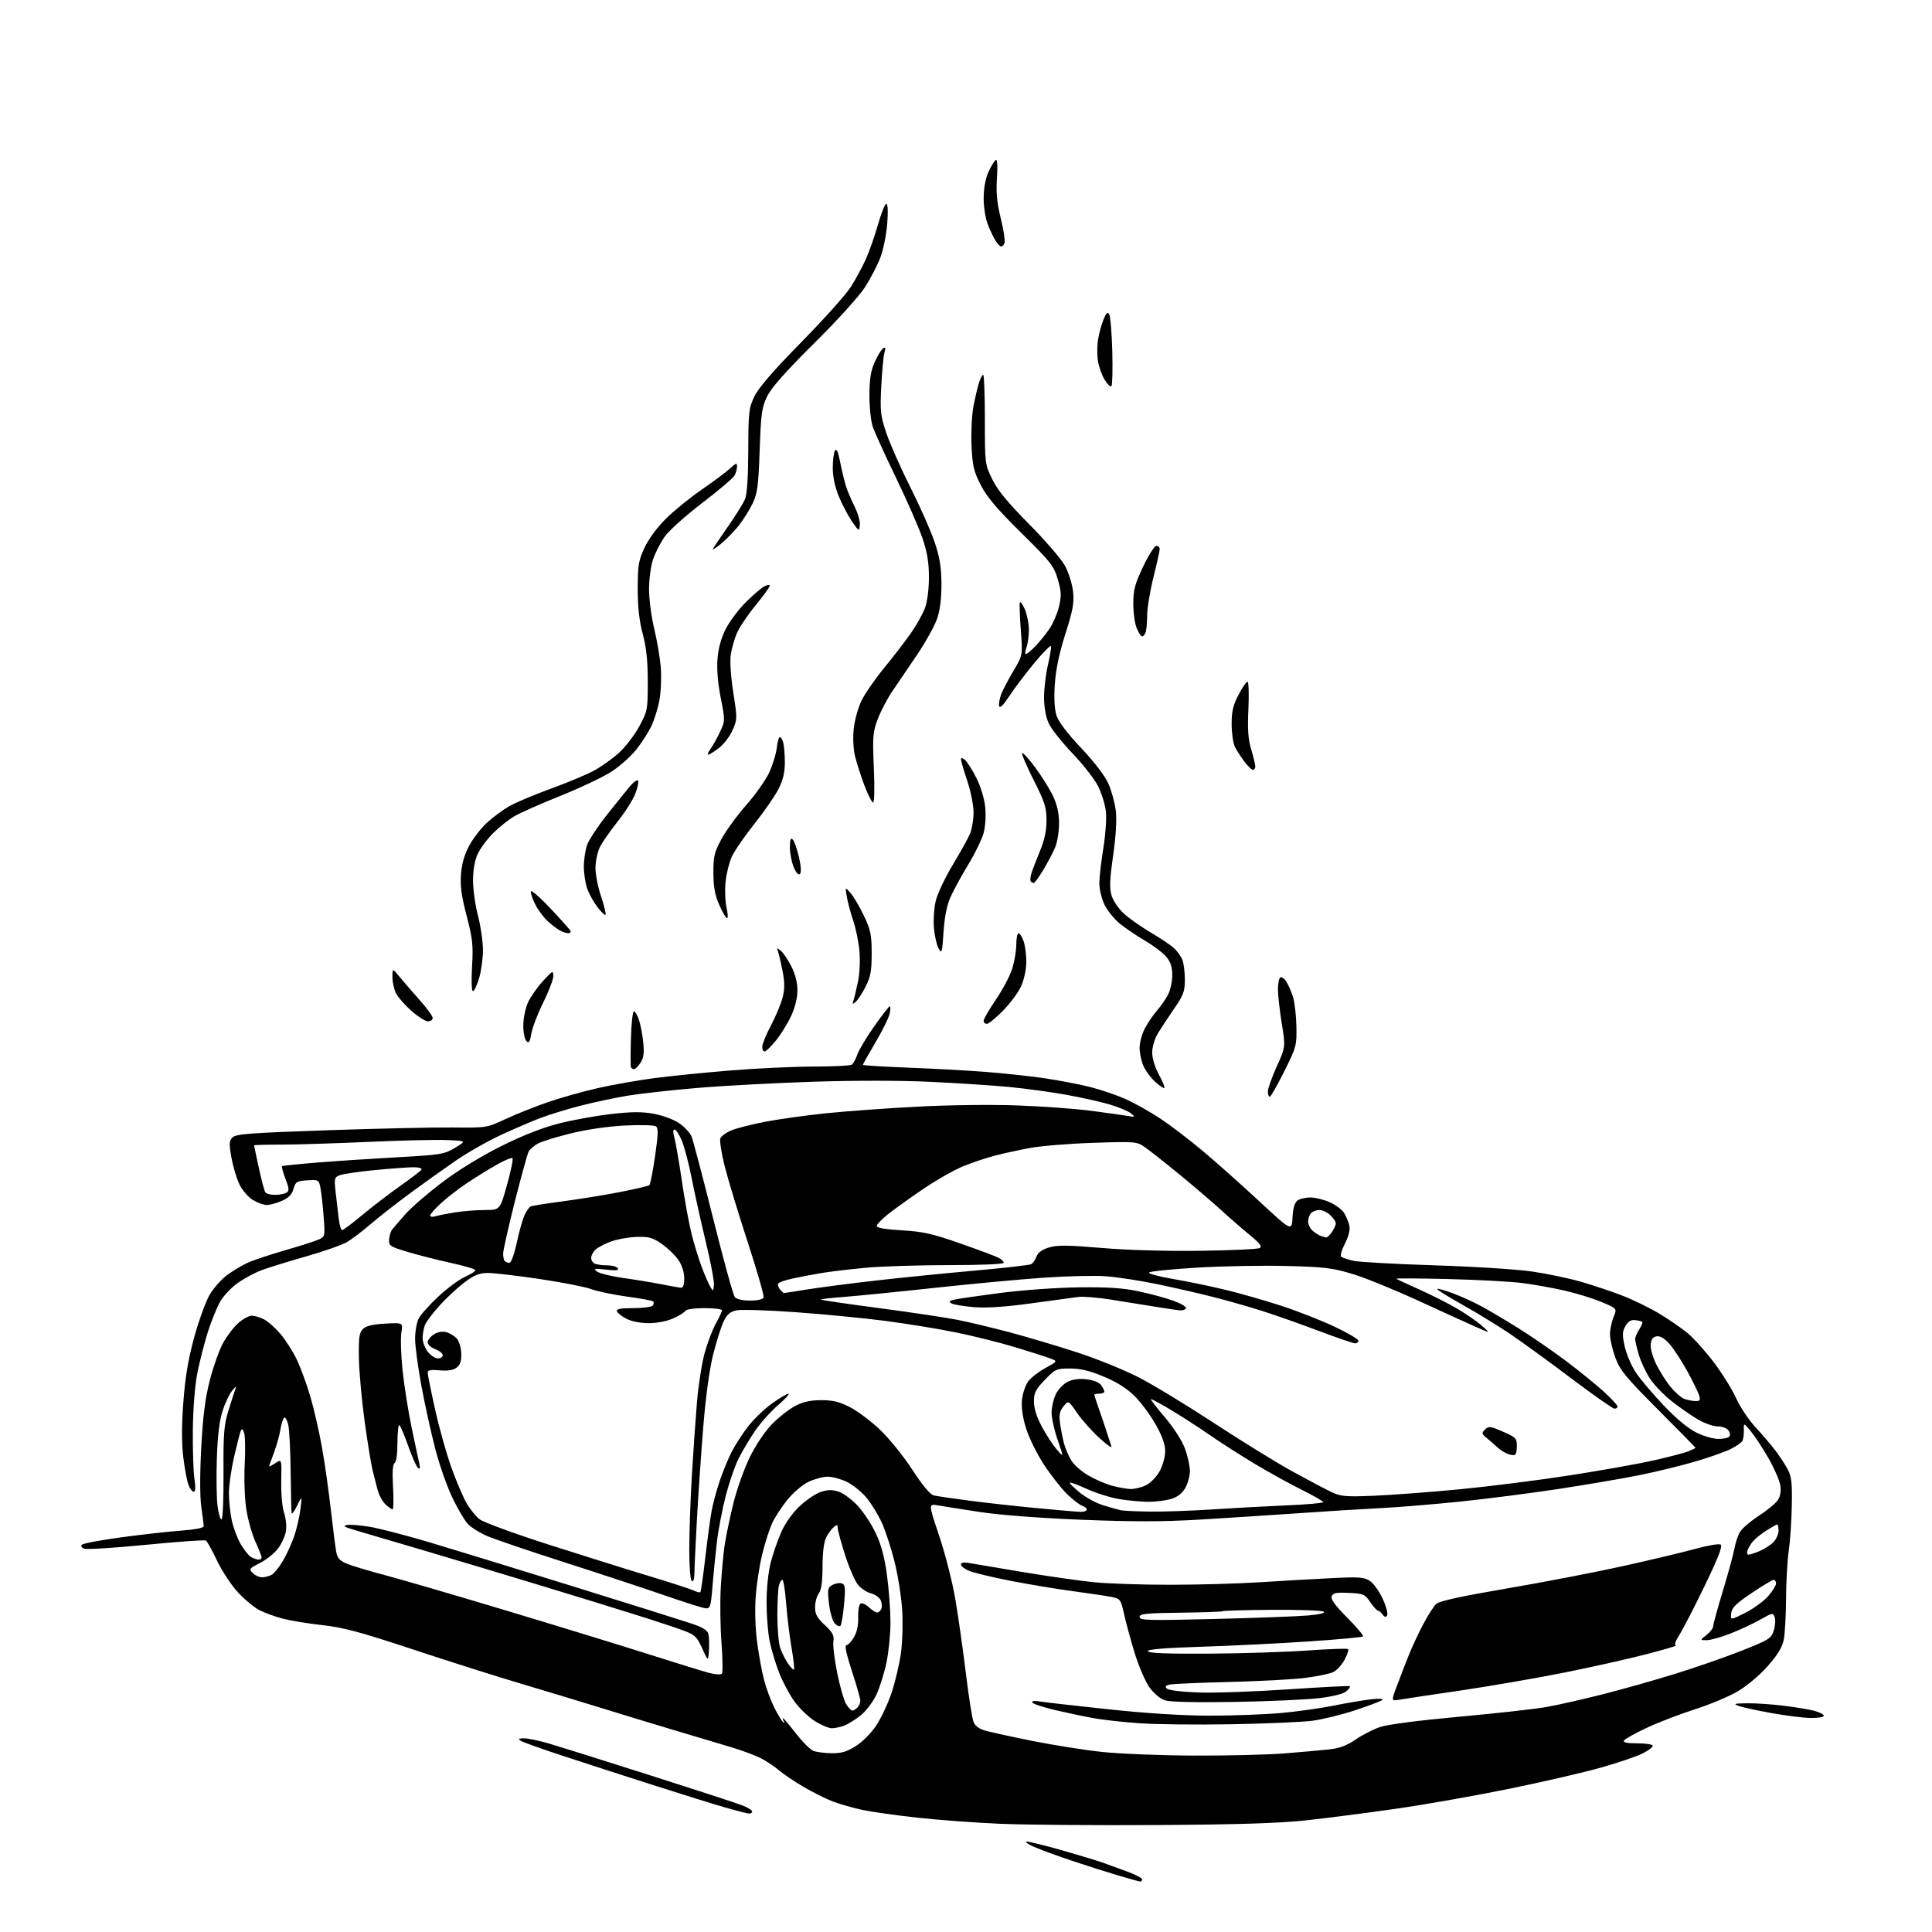 <?xml version="1.0" encoding="UTF-8" standalone="no"?>
<svg 
  version="1.1" 
  xmlns="http://www.w3.org/2000/svg" 
  xmlns:xlink="http://www.w3.org/1999/xlink" 
  xmlns:svg="http://www.w3.org/2000/svg"
  xmlns:rdf="http://www.w3.org/1999/02/22-rdf-syntax-ns#"
  xmlns:cc="http://creativecommons.org/ns#"
  xmlns:dc="http://purl.org/dc/elements/1.1/"
  viewBox="0 0 768 768"
  width="768"
  height="768"
>
<style>svg {background-color: white; }</style>"
<path stroke="none" fill="black" fill-rule="evenodd" d="M453.25,747.95C452.84,747.92 448.90,746.83 444.50,745.53C440.10,744.22 431.77,741.58 426.00,739.64C420.23,737.71 413.48,735.23 411.00,734.14C408.52,733.04 407.25,732.11 408.16,732.07C409.07,732.03 415.37,733.59 422.16,735.52C428.95,737.46 436.30,739.69 438.50,740.48C440.70,741.26 445.09,742.86 448.25,744.03C451.41,745.19 454.00,746.56 454.00,747.07C454.00,747.58 453.66,747.98 453.25,747.95zM460.00,725.48C435.52,725.63 407.40,725.41 397.50,724.98C387.60,724.55 372.76,723.45 364.53,722.54C356.29,721.63 346.55,720.25 342.88,719.48C339.21,718.70 333.88,717.18 331.02,716.10C328.17,715.02 322.83,712.34 319.17,710.16C315.50,707.98 311.38,705.20 310.00,704.00C308.62,702.79 305.70,700.76 303.50,699.49C301.30,698.21 295.68,696.03 291.00,694.64C286.32,693.24 275.52,690.02 267.00,687.47C258.48,684.92 245.20,680.88 237.50,678.49C229.80,676.10 215.85,671.87 206.50,669.11C197.15,666.34 178.01,660.26 163.96,655.61C143.31,648.77 136.48,646.93 128.24,646.03C122.64,645.41 115.56,644.25 112.50,643.46C109.44,642.66 105.25,641.15 103.19,640.10C101.14,639.05 97.30,635.89 94.67,633.07C92.04,630.26 88.28,624.59 86.32,620.47C84.37,616.34 82.35,612.71 81.84,612.40C81.33,612.08 70.65,612.84 58.10,614.08C45.56,615.31 34.48,616.01 33.48,615.63C32.39,615.21 32.03,614.58 32.58,614.03C33.09,613.53 40.02,612.23 48.00,611.14C55.98,610.05 66.66,608.85 71.75,608.47C77.65,608.04 80.99,607.37 80.98,606.64C80.97,606.01 80.54,602.59 80.02,599.03C79.45,595.06 79.44,585.96 79.99,575.53C80.66,562.98 81.55,555.93 83.39,548.73C84.77,543.36 87.13,536.69 88.64,533.91C90.16,531.14 92.90,527.54 94.73,525.93C96.57,524.32 98.98,523.00 100.08,523.00C101.19,523.00 103.38,523.66 104.95,524.47C106.52,525.28 109.45,527.87 111.46,530.22C113.48,532.58 116.42,537.20 118.00,540.50C119.57,543.80 122.03,550.54 123.46,555.47C124.89,560.40 126.94,569.40 128.01,575.47C129.09,581.54 130.66,592.58 131.50,600.00C132.35,607.42 133.31,614.98 133.64,616.79C134.11,619.37 135.01,620.39 137.87,621.59C139.86,622.42 146.67,624.47 153.00,626.14C159.32,627.81 180.93,634.11 201.00,640.15C221.07,646.18 246.50,653.98 257.50,657.48C268.50,660.98 279.47,664.37 281.88,665.00C284.28,665.63 286.57,665.78 286.96,665.32C287.35,664.87 287.28,659.33 286.80,653.00C286.32,646.67 286.19,636.77 286.52,631.00C286.84,625.23 287.55,617.58 288.09,614.00C288.64,610.42 290.20,603.00 291.55,597.50C292.91,592.00 295.83,583.80 298.04,579.28C300.40,574.46 304.05,569.03 306.86,566.14C309.50,563.43 313.65,560.17 316.08,558.90C319.27,557.23 322.17,556.59 326.50,556.59C331.13,556.59 333.75,557.24 337.97,559.43C340.98,560.98 346.34,565.01 349.87,568.38C353.41,571.75 359.17,578.88 362.66,584.23C366.85,590.65 369.78,594.14 371.26,594.47C372.49,594.75 378.68,595.66 385.00,596.49C391.32,597.33 403.48,598.68 412.00,599.49C420.52,600.31 428.51,600.98 429.75,600.99C430.99,600.99 432.00,600.58 432.00,600.07C432.00,599.55 431.19,598.88 430.20,598.56C429.20,598.25 426.54,596.21 424.29,594.04C422.03,591.87 417.87,586.59 415.05,582.30C412.18,577.94 409.00,571.49 407.84,567.67C406.45,563.12 405.93,559.33 406.27,556.31C406.55,553.81 407.65,550.59 408.72,549.14C409.79,547.69 412.87,545.29 415.56,543.81C420.46,541.13 420.46,541.13 417.48,539.99C415.84,539.37 409.55,537.36 403.50,535.52C397.45,533.69 386.77,531.03 379.76,529.61C372.76,528.19 360.16,526.14 351.76,525.05C343.37,523.96 327.46,522.42 316.42,521.63C305.37,520.83 294.80,520.49 292.92,520.86C290.30,521.38 289.08,522.39 287.72,525.16C286.74,527.15 284.87,533.02 283.55,538.19C282.03,544.20 280.59,554.65 279.57,567.05C278.70,577.75 277.55,594.60 277.01,604.50C276.48,614.40 276.03,623.99 276.02,625.81C276.01,627.76 275.59,628.86 275.00,628.50C274.42,628.14 274.00,622.78 274.00,615.82C274.00,609.18 274.46,596.05 275.02,586.63C275.58,577.21 276.50,564.02 277.06,557.33C277.62,550.64 278.99,541.87 280.11,537.83C281.22,533.80 283.22,528.53 284.56,526.12C285.90,523.72 287.00,521.35 287.00,520.87C287.00,520.39 283.88,520.00 280.06,520.00C276.07,520.00 272.83,520.47 272.44,521.10C272.06,521.71 269.90,523.05 267.63,524.08C265.23,525.17 261.20,525.96 258.00,525.98C254.70,525.99 251.12,525.30 249.06,524.25C247.17,523.29 245.44,521.94 245.23,521.25C244.94,520.33 246.70,520.00 251.86,520.00C255.75,520.00 259.18,519.53 259.54,518.93C259.90,518.35 259.95,517.62 259.65,517.32C259.35,517.01 254.69,516.16 249.30,515.43C243.91,514.69 237.47,513.34 235.00,512.44C232.53,511.53 223.30,509.73 214.50,508.42C205.70,507.12 196.54,506.04 194.13,506.03C190.69,506.01 188.75,506.74 184.95,509.53C182.30,511.48 177.81,515.61 174.97,518.72C172.13,521.83 169.40,525.44 168.91,526.75C168.41,528.06 168.00,530.39 168.00,531.93C168.00,533.47 168.93,535.92 170.07,537.37C171.21,538.81 173.01,540.00 174.07,540.00C175.13,540.00 176.00,539.42 176.00,538.72C176.00,538.01 174.65,536.93 173.00,536.31C171.35,535.68 170.00,534.47 170.00,533.61C170.00,532.75 171.08,531.34 172.39,530.48C173.88,529.50 175.74,529.15 177.32,529.54C178.71,529.89 180.62,531.03 181.55,532.06C182.52,533.13 183.30,535.72 183.36,538.06C183.44,541.09 182.95,542.58 181.49,543.67C180.14,544.68 177.97,545.02 174.75,544.73C171.20,544.40 170.00,544.64 170.00,545.65C170.00,546.40 171.34,553.03 172.98,560.39C174.61,567.75 177.56,578.20 179.52,583.61C181.48,589.03 184.19,595.35 185.54,597.66C186.89,599.97 189.20,602.80 190.66,603.95C192.13,605.10 204.39,609.60 217.91,613.94C231.44,618.28 249.47,623.93 258.00,626.50C266.52,629.07 274.51,631.66 275.75,632.26C276.99,632.85 278.18,633.15 278.41,632.92C278.64,632.69 279.53,626.42 280.39,619.00C281.25,611.58 282.39,603.18 282.93,600.35C283.47,597.52 284.87,592.35 286.04,588.85C287.21,585.36 289.29,580.25 290.66,577.50C292.03,574.75 295.00,570.11 297.26,567.18C299.51,564.25 303.82,560.09 306.84,557.93C309.86,555.77 312.81,554.01 313.41,554.02C314.01,554.04 312.11,556.13 309.19,558.66C306.27,561.20 302.17,565.80 300.08,568.89C297.99,571.98 295.09,576.84 293.65,579.69C292.20,582.55 289.90,589.21 288.53,594.48C287.16,599.76 285.57,608.00 285.00,612.79C284.43,617.58 283.63,625.55 283.23,630.50C282.57,638.67 282.32,639.48 280.50,639.33C279.40,639.24 271.98,636.89 264.00,634.12C256.02,631.36 238.03,625.41 224.00,620.92C209.97,616.42 196.21,611.73 193.40,610.49C190.60,609.26 187.28,607.18 186.03,605.87C184.78,604.57 182.02,599.90 179.89,595.50C177.76,591.10 174.67,582.31 173.03,575.97C171.38,569.63 168.90,558.38 167.52,550.97C166.15,543.56 165.01,535.12 165.01,532.20C165.00,529.29 165.65,525.65 166.43,524.13C167.22,522.60 170.72,518.68 174.21,515.43C177.69,512.17 182.45,508.64 184.77,507.60C187.10,506.55 189.00,505.35 189.00,504.93C189.00,504.51 184.61,503.20 179.25,502.03C173.89,500.85 166.12,498.88 162.00,497.64C155.00,495.53 154.51,495.21 154.68,492.72C154.79,491.25 155.32,489.48 155.87,488.78C156.42,488.08 158.81,485.31 161.18,482.62C163.55,479.94 170.21,474.19 175.99,469.84C182.45,464.97 191.51,459.44 199.50,455.48C208.14,451.19 215.85,448.19 222.50,446.52C228.00,445.14 237.30,443.47 243.17,442.82C251.32,441.90 255.31,441.89 260.07,442.78C263.56,443.43 267.95,445.08 270.06,446.54C272.13,447.97 274.31,450.35 274.92,451.82C275.52,453.30 279.38,467.94 283.49,484.37C287.59,500.80 291.47,514.86 292.10,515.62C292.79,516.45 295.20,517.00 298.15,517.00C301.16,517.00 303.25,516.52 303.54,515.75C303.80,515.06 300.92,505.05 297.14,493.50C293.37,481.95 289.26,468.37 288.01,463.32C286.76,458.27 286.01,453.41 286.35,452.53C286.69,451.64 288.64,450.21 290.67,449.36C292.70,448.51 298.72,446.98 304.04,445.94C309.36,444.91 320.19,443.40 328.11,442.57C336.02,441.75 352.40,440.56 364.50,439.92C377.12,439.25 394.17,439.04 404.50,439.43C414.40,439.79 427.49,440.74 433.59,441.54C439.70,442.34 446.22,443.25 448.09,443.57C451.34,444.12 451.41,444.07 449.53,442.55C448.44,441.67 444.61,440.08 441.03,439.02C437.44,437.96 429.55,436.21 423.50,435.13C417.45,434.05 407.32,432.68 401.00,432.07C394.68,431.47 380.73,430.56 370.00,430.05C358.17,429.48 339.68,429.47 323.00,430.01C307.88,430.51 287.18,431.62 277.00,432.49C266.82,433.35 254.45,434.73 249.50,435.55C244.55,436.37 236.22,438.14 230.99,439.48C225.75,440.82 218.55,443.02 214.99,444.36C211.42,445.71 204.18,448.82 198.90,451.28C193.62,453.74 185.52,458.36 180.90,461.56C176.28,464.75 168.22,470.51 163.00,474.34C157.78,478.18 150.80,483.64 147.50,486.47C144.20,489.30 139.93,492.56 138.00,493.71C136.07,494.86 128.65,497.46 121.50,499.50C114.35,501.54 106.43,503.99 103.91,504.95C101.38,505.90 97.23,508.12 94.68,509.88C92.13,511.63 88.95,514.96 87.60,517.28C86.25,519.60 84.01,525.10 82.62,529.50C81.23,533.90 79.36,541.20 78.46,545.73C77.49,550.62 76.76,559.74 76.66,568.23C76.57,576.08 76.85,584.86 77.28,587.75C77.81,591.27 77.72,593.00 77.01,593.00C76.43,593.00 75.48,591.77 74.91,590.26C74.34,588.76 73.42,583.82 72.86,579.28C72.18,573.69 72.19,566.61 72.89,557.27C73.64,547.28 74.84,540.20 77.23,531.48C79.05,524.87 81.80,517.32 83.34,514.69C84.87,512.06 88.02,508.53 90.32,506.83C92.62,505.14 96.30,502.94 98.50,501.94C100.70,500.94 107.39,498.72 113.36,496.99C119.34,495.27 125.36,493.34 126.74,492.71C129.22,491.58 129.25,491.41 128.64,483.44C128.29,478.97 127.72,473.87 127.37,472.11C126.75,469.00 126.59,468.91 122.15,469.20C117.98,469.47 117.48,469.78 116.68,472.60C116.05,474.83 114.74,476.17 112.06,477.35C110.01,478.26 107.29,479.00 106.03,479.00C104.77,479.00 102.25,478.08 100.44,476.96C98.63,475.84 96.24,473.03 95.13,470.71C94.03,468.40 92.62,463.62 91.99,460.11C91.01,454.59 91.08,453.49 92.45,452.12C93.80,450.78 99.61,450.34 130.27,449.29C150.20,448.61 172.57,448.11 180.00,448.19C193.45,448.33 193.53,448.31 201.00,444.83C205.12,442.91 212.66,439.90 217.74,438.14C222.83,436.38 231.83,433.85 237.74,432.52C243.66,431.18 253.79,429.40 260.25,428.55C266.71,427.71 280.36,426.34 290.58,425.51C300.80,424.68 315.53,423.99 323.33,423.98C331.12,423.98 337.99,423.64 338.59,423.23C339.18,422.83 340.18,421.02 340.80,419.20C341.42,417.39 344.45,412.33 347.53,407.95C350.62,403.58 353.39,400.00 353.69,400.00C354.00,400.00 353.99,401.30 353.67,402.89C353.35,404.48 350.82,409.62 348.05,414.32C345.27,419.02 343.00,423.06 343.00,423.29C343.00,423.52 350.99,424.02 360.75,424.40C370.51,424.77 384.35,425.52 391.50,426.07C398.65,426.62 409.23,427.75 415.00,428.59C420.77,429.43 429.06,431.02 433.41,432.12C437.76,433.22 444.20,435.43 447.72,437.03C451.25,438.63 457.37,442.08 461.32,444.70C465.27,447.32 472.77,453.05 478.00,457.43C483.23,461.81 493.35,470.82 500.50,477.45C513.50,489.50 513.50,489.50 513.79,484.00C513.98,480.32 514.63,478.09 515.73,477.25C516.64,476.56 518.98,476.01 520.94,476.02C522.90,476.03 526.38,476.90 528.67,477.94C530.97,478.98 533.50,480.88 534.30,482.17C535.11,483.45 536.03,485.68 536.37,487.11C536.76,488.84 536.17,491.30 534.61,494.38C533.19,497.19 532.65,499.28 533.24,499.65C533.79,499.99 535.87,500.67 537.87,501.17C539.87,501.67 554.33,502.48 570.00,502.98C586.08,503.48 603.21,504.58 609.31,505.49C615.26,506.37 623.96,508.21 628.65,509.57C633.33,510.93 640.65,513.38 644.90,515.02C649.15,516.66 655.75,519.88 659.57,522.17C663.38,524.47 668.45,527.96 670.84,529.92C673.22,531.89 677.90,537.10 681.24,541.50C684.57,545.90 688.57,552.33 690.12,555.78C691.67,559.23 695.12,564.41 697.78,567.28C700.44,570.15 703.99,574.30 705.67,576.50C707.35,578.70 709.57,582.08 710.60,584.00C712.15,586.90 712.44,589.39 712.27,598.50C712.16,604.55 711.61,612.65 711.05,616.50C710.50,620.35 710.01,628.90 709.98,635.50C709.94,642.10 709.54,649.40 709.09,651.73C708.51,654.76 706.71,657.74 702.77,662.23C699.63,665.80 694.51,670.13 690.88,672.28C687.37,674.36 679.67,677.59 673.78,679.47C667.88,681.34 659.28,684.65 654.67,686.81C650.05,688.97 645.96,691.25 645.58,691.87C645.09,692.66 646.69,693.00 650.94,693.00C654.27,693.00 657.00,693.44 657.00,693.98C657.00,694.52 655.20,695.88 653.00,697.00C650.81,698.12 643.49,700.62 636.75,702.55C630.01,704.48 613.48,708.31 600.00,711.06C586.52,713.81 566.27,717.39 555.00,719.00C543.73,720.62 527.75,722.68 519.50,723.58C508.48,724.77 492.68,725.28 460.00,725.48zM297.75,720.93C297.06,720.89 292.90,719.83 288.50,718.57C284.10,717.31 271.05,713.25 259.50,709.55C247.95,705.86 231.75,700.61 223.50,697.90C215.25,695.19 207.82,692.53 207.00,692.00C205.84,691.25 206.14,691.03 208.34,691.02C209.91,691.01 214.41,691.95 218.34,693.11C222.28,694.27 240.35,699.95 258.50,705.73C276.65,711.51 293.19,716.90 295.25,717.73C297.31,718.55 299.00,719.62 299.00,720.11C299.00,720.60 298.44,720.97 297.75,720.93zM474.50,697.87C487.70,697.93 503.90,697.54 510.50,697.01C517.10,696.49 525.10,695.77 528.29,695.43C532.52,694.96 535.36,693.91 538.88,691.49C541.52,689.68 545.89,687.44 548.59,686.52C551.56,685.50 563.96,683.89 580.00,682.43C594.58,681.11 610.19,679.37 614.70,678.57C619.20,677.77 629.22,675.51 636.95,673.55C644.68,671.59 657.64,667.93 665.75,665.42C673.86,662.91 685.78,658.77 692.24,656.22C703.04,651.95 704.07,651.32 705.06,648.31C705.66,646.51 705.85,644.11 705.50,642.99C704.86,640.99 704.72,641.01 699.67,643.85C696.83,645.45 691.50,647.94 687.83,649.38C684.16,650.82 679.94,652.00 678.44,652.00C675.73,652.00 675.73,652.00 678.37,649.93C679.81,648.79 681.00,647.25 681.00,646.50C681.00,645.76 682.75,639.38 684.89,632.32C687.03,625.27 689.09,617.70 689.48,615.50C689.87,613.30 690.86,610.36 691.68,608.97C692.50,607.58 695.87,604.69 699.17,602.55C702.47,600.42 705.86,597.61 706.71,596.32C707.74,594.74 708.06,592.77 707.67,590.36C707.35,588.38 705.24,583.55 702.99,579.63C700.74,575.71 697.60,570.92 696.01,569.00C693.13,565.50 693.13,565.50 693.21,568.61C693.26,570.31 692.97,572.23 692.58,572.87C692.19,573.51 690.16,574.90 688.07,575.96C685.99,577.03 679.75,579.25 674.20,580.89C668.66,582.54 658.59,585.00 651.82,586.37C645.04,587.74 630.50,590.22 619.50,591.89C608.50,593.57 590.95,595.82 580.50,596.90C570.05,597.98 555.88,599.15 549.00,599.49C542.12,599.83 527.50,600.74 516.50,601.51C505.50,602.27 487.73,603.42 477.00,604.06C462.43,604.93 450.54,604.95 430.00,604.13C413.21,603.45 397.44,602.25 389.50,601.04C382.35,599.95 374.82,598.77 372.78,598.40C369.05,597.75 369.05,597.75 373.41,610.72C375.80,617.86 378.69,629.28 379.83,636.10C380.98,642.92 382.83,656.00 383.95,665.17C385.07,674.34 386.42,682.98 386.95,684.36C387.60,686.07 389.12,687.23 391.70,687.96C393.79,688.56 402.19,690.39 410.37,692.04C418.55,693.68 430.93,695.65 437.87,696.40C444.82,697.16 461.30,697.82 474.50,697.87zM330.55,696.94C334.50,696.99 336.63,696.35 340.26,694.05C342.92,692.36 346.41,688.83 348.40,685.80C350.32,682.88 353.04,677.05 354.45,672.82C355.85,668.60 357.50,661.63 358.11,657.32C358.73,652.96 358.95,645.26 358.62,639.90C358.28,634.61 356.90,625.92 355.54,620.57C354.19,615.22 351.92,608.32 350.51,605.24C349.10,602.16 346.39,597.74 344.48,595.41C342.58,593.09 339.07,590.25 336.69,589.09C334.32,587.94 330.85,587.00 329.00,587.00C327.15,587.00 323.70,587.94 321.34,589.08C318.93,590.24 315.22,593.43 312.89,596.33C310.60,599.17 307.88,603.38 306.85,605.68C305.81,607.99 304.09,613.39 303.03,617.68C301.96,621.98 300.79,629.56 300.42,634.51C300.02,639.86 300.23,647.18 300.93,652.51C301.58,657.46 302.80,664.20 303.64,667.50C304.48,670.80 306.29,675.75 307.65,678.50C309.02,681.25 310.63,683.95 311.22,684.50C311.96,685.19 312.07,685.11 311.59,684.25C311.20,683.56 311.06,683.00 311.28,683.00C311.50,683.00 313.79,685.72 316.37,689.04C318.95,692.37 322.06,695.49 323.28,695.98C324.50,696.47 327.77,696.90 330.55,696.94zM330.63,687.00C329.40,687.00 326.36,685.71 323.89,684.14C321.41,682.57 317.78,679.08 315.83,676.39C313.87,673.70 311.13,668.58 309.74,665.00C308.34,661.42 306.64,655.80 305.96,652.50C305.28,649.20 304.72,642.23 304.72,637.00C304.72,631.39 305.41,624.87 306.39,621.07C307.30,617.53 309.22,612.02 310.66,608.83C312.20,605.39 315.16,601.26 317.94,598.66C320.51,596.25 324.27,593.73 326.31,593.06C329.10,592.14 330.83,592.12 333.42,592.97C335.30,593.59 338.71,596.14 341.01,598.62C343.30,601.11 346.54,606.07 348.22,609.66C350.36,614.23 351.67,619.21 352.61,626.34C353.35,631.93 353.97,640.23 353.98,644.79C353.99,649.35 353.28,656.55 352.41,660.79C351.53,665.03 349.71,670.84 348.36,673.71C346.99,676.59 344.20,680.26 342.09,681.93C340.00,683.58 337.07,685.40 335.58,685.97C334.09,686.54 331.86,687.00 330.63,687.00zM489.50,685.42C475.75,685.66 459.32,685.48 453.00,685.03C446.68,684.58 438.57,683.69 435.00,683.05C431.43,682.41 424.57,680.97 419.76,679.86C414.95,678.75 410.73,677.37 410.38,676.81C409.97,676.14 411.08,676.00 413.62,676.40C415.76,676.74 428.07,678.14 441.00,679.51C456.14,681.11 470.37,682.00 481.00,682.00C490.07,681.99 502.68,681.53 509.00,680.97C515.33,680.41 524.77,679.09 530.00,678.04C535.23,676.99 541.98,675.85 545.00,675.50C548.16,675.14 550.07,675.25 549.50,675.75C548.95,676.23 544.12,678.07 538.76,679.84C533.40,681.60 525.75,683.49 521.76,684.02C517.77,684.55 503.25,685.18 489.50,685.42zM719.75,682.92C716.86,682.87 709.86,682.00 704.20,680.98C698.53,679.96 692.68,678.69 691.20,678.14C688.88,677.30 689.36,677.15 694.53,677.08C697.84,677.04 704.37,677.47 709.03,678.05C713.69,678.62 719.19,679.54 721.25,680.08C723.31,680.63 725.00,681.51 725.00,682.04C725.00,682.57 722.64,682.96 719.75,682.92zM338.82,680.00C339.25,680.00 340.14,679.46 340.80,678.80C341.46,678.14 342.00,676.90 342.00,676.05C342.00,675.20 340.48,669.89 338.63,664.25C336.51,657.80 335.69,654.00 336.42,654.00C337.05,654.00 338.41,652.58 339.44,650.84C340.66,648.77 341.25,646.02 341.14,642.91C341.04,640.28 341.46,637.83 342.06,637.46C342.66,637.09 344.16,637.74 345.39,638.90C346.62,640.05 348.11,641.00 348.71,641.00C349.30,641.00 350.06,640.29 350.39,639.43C350.72,638.56 350.53,636.99 349.97,635.94C349.40,634.89 347.72,633.74 346.22,633.38C344.72,633.03 342.49,631.60 341.25,630.21C340.01,628.82 337.64,623.47 336.00,618.33C334.35,613.18 333.00,608.25 333.00,607.37C333.00,606.02 332.75,605.97 331.43,607.05C330.57,607.77 329.22,609.60 328.43,611.13C327.52,612.90 326.99,617.07 326.97,622.70C326.95,628.85 326.49,632.08 325.47,633.44C324.66,634.51 324.00,636.96 324.00,638.88C324.00,641.66 324.80,643.13 327.86,645.98C331.02,648.93 331.64,650.11 331.28,652.54C331.05,654.17 331.76,659.92 332.86,665.33C333.97,670.73 335.59,676.25 336.46,677.58C337.33,678.91 338.40,680.00 338.82,680.00zM491.00,676.54C475.99,676.80 465.23,676.57 463.23,675.95C461.25,675.33 458.79,673.31 456.96,670.79C455.31,668.51 452.65,662.34 451.04,657.07C449.44,651.81 447.53,644.81 446.81,641.53C445.57,635.86 445.32,635.52 442.00,634.84C440.07,634.45 433.10,633.40 426.50,632.52C419.90,631.63 408.65,629.76 401.50,628.36C394.35,626.95 387.04,625.19 385.25,624.45C383.46,623.71 382.00,622.58 382.00,621.94C382.00,621.22 383.05,620.95 384.75,621.24C386.26,621.50 395.82,623.11 406.00,624.82C416.18,626.53 429.16,628.39 434.86,628.96C440.55,629.53 454.28,629.99 465.36,629.97C476.44,629.96 492.25,629.52 500.50,628.99C508.75,628.46 521.44,627.73 528.69,627.37C540.26,626.78 542.21,626.91 544.54,628.43C546.00,629.39 548.30,632.60 549.66,635.57C551.02,638.54 551.81,641.50 551.41,642.14C550.89,642.98 550.39,642.89 549.60,641.80C548.99,640.98 548.13,640.25 547.68,640.20C547.23,640.14 545.87,638.61 544.65,636.80C542.59,633.73 541.99,633.48 536.20,633.20C531.18,632.96 529.85,633.22 529.35,634.54C528.91,635.68 530.78,638.24 535.56,643.06C539.31,646.84 542.14,650.20 541.82,650.51C541.51,650.82 531.86,651.71 520.38,652.49C508.90,653.27 489.70,654.22 477.72,654.60C462.63,655.09 456.05,655.64 456.31,656.40C456.57,657.16 464.02,657.45 480.59,657.35C493.74,657.27 511.43,656.70 519.91,656.09C528.39,655.49 535.58,655.24 535.89,655.55C536.20,655.86 535.56,657.77 534.48,659.80C533.39,661.82 531.37,664.02 529.99,664.68C528.61,665.34 523.66,666.37 518.99,666.97C514.32,667.58 500.82,668.31 489.00,668.60C477.18,668.89 466.42,669.35 465.11,669.62C463.33,669.98 463.00,670.40 463.84,671.24C464.49,671.89 469.76,672.55 476.24,672.79C482.43,673.02 498.47,672.47 511.87,671.56C525.28,670.65 536.42,670.09 536.63,670.30C536.84,670.51 536.20,671.41 535.22,672.30C534.10,673.31 530.02,674.35 524.46,675.03C519.53,675.63 504.48,676.31 491.00,676.54zM556.25,675.66C553.00,676.23 553.00,676.23 555.41,669.86C556.73,666.36 558.79,661.02 559.99,658.00C561.18,654.98 563.74,649.50 565.66,645.83C567.59,642.16 569.97,638.43 570.96,637.54C572.17,636.44 581.26,634.46 599.00,631.44C613.44,628.98 634.31,624.96 645.38,622.50C656.44,620.04 669.39,616.96 674.14,615.64C678.90,614.32 683.33,613.58 683.99,613.99C684.85,614.53 683.07,619.14 677.75,630.15C673.65,638.63 669.10,647.47 667.64,649.78C665.91,652.52 665.42,654.03 666.24,654.09C666.93,654.14 661.65,655.71 654.50,657.57C647.35,659.43 632.49,662.75 621.49,664.95C610.48,667.14 592.03,670.32 580.49,672.02C568.94,673.71 558.04,675.35 556.25,675.66zM315.64,663.70C315.87,663.46 315.41,659.50 314.63,654.89C313.84,650.27 312.88,642.34 312.49,637.25C312.10,632.16 311.44,628.00 311.01,628.00C310.58,628.00 309.96,629.01 309.63,630.25C309.30,631.49 309.02,636.82 309.01,642.10C309.01,647.38 309.52,653.23 310.15,655.10C310.79,656.97 312.19,659.76 313.26,661.31C314.34,662.85 315.41,663.93 315.64,663.70zM281.82,656.08C281.50,660.50 281.50,660.50 279.14,655.28C277.03,650.61 276.24,649.86 271.64,648.14C268.81,647.08 259.98,644.17 252.00,641.67C244.03,639.17 227.15,633.97 214.50,630.13C201.85,626.28 181.60,620.20 169.50,616.63C157.40,613.05 144.80,609.33 141.50,608.37C136.79,607.00 136.04,606.53 138.00,606.20C139.38,605.97 143.65,606.34 147.49,607.02C151.33,607.71 161.68,610.41 170.49,613.02C179.30,615.64 204.72,623.44 227.00,630.36C249.28,637.28 270.55,643.95 274.28,645.19C279.32,646.85 281.21,647.98 281.60,649.55C281.89,650.71 281.99,653.65 281.82,656.08zM334.09,646.27C333.68,646.70 332.65,646.25 331.78,645.27C330.92,644.30 329.90,640.72 329.52,637.33C328.88,631.66 329.00,631.07 330.99,630.01C332.18,629.37 333.85,629.11 334.69,629.44C335.98,629.93 336.12,631.28 335.53,637.76C335.14,642.02 334.49,645.85 334.09,646.27zM482.75,643.57C499.11,643.17 515.88,642.54 520.00,642.17C524.70,641.75 527.01,641.18 526.18,640.65C525.46,640.18 516.28,639.86 505.78,639.93C495.29,640.01 486.40,640.25 486.04,640.48C485.68,640.70 478.09,640.97 469.19,641.07C455.45,641.24 453.00,641.50 453.00,642.78C453.00,644.13 456.48,644.22 482.75,643.57zM693.77,641.12C697.01,639.48 701.10,636.51 702.84,634.53C704.58,632.55 706.00,630.27 706.00,629.47C706.00,628.66 705.58,628.00 705.08,628.00C704.57,628.00 700.63,630.36 696.33,633.25C690.07,637.45 688.44,639.06 688.18,641.30C687.86,644.10 687.86,644.10 693.77,641.12zM104.14,627.00C105.23,627.00 106.95,626.56 107.96,626.02C108.96,625.49 110.99,622.99 112.46,620.47C113.94,617.96 115.96,613.54 116.95,610.65C117.95,607.75 119.06,602.94 119.42,599.94C120.09,594.50 120.09,594.50 118.12,598.50C117.04,600.70 116.06,602.05 115.94,601.50C115.81,600.95 115.64,593.52 115.54,585.00C115.45,576.48 115.01,568.04 114.57,566.27C114.12,564.49 113.40,563.25 112.97,563.52C112.53,563.79 111.86,565.92 111.47,568.26C111.09,570.59 109.92,574.75 108.89,577.50C107.85,580.25 107.00,582.66 107.00,582.87C107.00,583.07 108.12,582.50 109.49,581.60C111.98,579.97 111.98,579.97 111.80,588.73C111.70,593.77 112.18,599.14 112.93,601.36C113.64,603.48 113.97,606.78 113.66,608.70C113.35,610.62 111.92,613.72 110.49,615.60C109.05,617.48 105.84,620.06 103.33,621.33C99.08,623.50 98.89,623.75 100.46,625.32C101.39,626.24 103.04,627.00 104.14,627.00zM102.75,619.97C103.44,619.99 104.00,619.60 104.00,619.12C104.00,618.64 102.90,615.82 101.54,612.87C100.19,609.92 98.56,604.12 97.92,600.00C97.25,595.70 96.97,588.01 97.28,582.00C97.58,576.23 97.46,570.60 97.02,569.50C96.37,567.89 96.10,567.79 95.63,569.00C95.30,569.83 94.13,574.45 93.02,579.29C91.91,584.12 91.00,590.51 91.00,593.49C91.00,596.47 91.49,601.29 92.10,604.20C92.70,607.12 94.29,611.40 95.62,613.71C96.95,616.03 98.82,618.38 99.77,618.93C100.72,619.49 102.06,619.95 102.75,619.97zM695.06,618.00C695.61,618.00 697.59,617.36 699.44,616.59C701.30,615.81 703.76,614.24 704.91,613.09C706.06,611.94 707.00,609.88 707.00,608.50C707.00,607.12 706.77,606.00 706.48,606.00C706.19,606.00 704.28,607.07 702.23,608.37C700.18,609.67 697.78,611.59 696.90,612.62C696.02,613.65 695.02,615.29 694.68,616.25C694.34,617.21 694.51,618.00 695.06,618.00zM88.05,604.00C88.56,604.00 88.91,596.07 88.85,585.75C88.75,570.15 89.03,566.56 90.73,561.00C91.83,557.42 93.06,553.60 93.46,552.50C94.07,550.83 93.86,550.90 92.23,552.89C91.15,554.21 89.46,557.81 88.46,560.89C87.21,564.73 86.50,570.69 86.20,579.75C85.96,587.03 86.08,595.47 86.46,598.50C86.83,601.52 87.55,604.00 88.05,604.00zM457.23,600.88C462.58,600.95 473.61,600.56 481.73,600.03C489.85,599.49 503.14,598.77 511.25,598.42C519.36,598.08 526.00,597.49 526.00,597.12C526.00,596.75 522.12,594.52 517.38,592.17C512.64,589.82 504.20,585.16 498.63,581.81C493.06,578.46 485.12,573.38 481.00,570.51C476.88,567.65 469.97,563.18 465.65,560.58C461.34,557.99 457.66,556.00 457.49,556.18C457.32,556.36 459.83,559.62 463.09,563.44C466.48,567.42 469.85,572.65 471.00,575.72C472.10,578.67 473.00,582.75 473.00,584.79C472.99,586.83 472.12,589.93 471.05,591.69C469.74,593.83 467.86,595.22 465.30,595.93C463.21,596.51 459.25,596.99 456.50,596.99C453.75,596.99 448.64,596.52 445.14,595.95C441.64,595.39 435.84,593.59 432.23,591.95C428.63,590.32 425.51,589.16 425.29,589.38C425.07,589.60 426.83,591.36 429.20,593.29C431.56,595.23 435.75,597.51 438.50,598.36C441.25,599.21 444.40,600.10 445.50,600.34C446.60,600.57 451.88,600.82 457.23,600.88zM156.06,600.00C155.69,600.00 154.41,599.10 153.23,598.00C152.04,596.89 150.64,594.31 150.10,592.25C149.57,590.19 148.68,586.70 148.12,584.50C147.55,582.30 146.14,573.59 144.97,565.15C143.80,556.71 142.77,545.36 142.67,539.94C142.53,531.73 142.79,529.79 144.25,528.32C145.50,527.07 148.06,526.45 153.11,526.16C160.22,525.76 160.22,525.76 159.55,529.68C159.19,531.84 159.39,538.50 160.00,544.49C160.61,550.47 162.24,560.80 163.62,567.44C165.01,574.07 166.40,580.58 166.72,581.90C167.08,583.43 166.91,584.06 166.25,583.65C165.68,583.30 163.96,579.52 162.44,575.25C160.92,570.99 159.30,567.07 158.84,566.55C158.38,566.03 158.00,569.04 158.00,573.24C158.00,577.85 157.55,581.16 156.87,581.58C156.10,582.06 155.90,585.13 156.24,591.14C156.52,596.01 156.44,600.00 156.06,600.00zM546.50,594.57C553.65,594.26 568.95,593.11 580.50,591.99C592.05,590.88 611.62,588.40 624.00,586.48C636.38,584.56 651.45,581.87 657.50,580.50C663.55,579.13 669.74,577.51 671.25,576.88C672.76,576.26 674.00,575.65 674.00,575.53C674.00,575.40 667.31,568.59 659.14,560.40C646.24,547.46 644.00,544.74 642.14,539.71C640.96,536.53 640.00,532.35 640.00,530.43C640.00,528.51 640.64,525.41 641.42,523.55C642.83,520.15 642.83,520.15 636.67,517.58C633.28,516.16 626.67,514.12 622.00,513.04C617.33,511.97 609.67,510.60 605.00,510.01C600.33,509.42 587.07,508.72 575.55,508.44C564.03,508.16 554.81,508.11 555.05,508.33C555.30,508.55 559.33,510.42 564.00,512.50C568.67,514.58 575.42,517.98 579.00,520.07C582.58,522.15 587.08,525.25 589.00,526.94C592.50,530.02 592.50,530.02 587.00,527.61C583.98,526.28 573.62,521.57 564.00,517.14C554.38,512.70 542.45,507.86 537.50,506.38C529.63,504.01 526.34,503.62 511.22,503.24C501.72,503.00 485.76,503.30 475.77,503.91C465.77,504.51 457.22,505.38 456.77,505.83C456.32,506.28 460.58,507.43 466.23,508.40C471.88,509.36 481.23,511.29 487.00,512.69C492.77,514.08 502.79,516.94 509.25,519.04C515.71,521.15 525.27,524.90 530.50,527.37C535.72,529.85 540.00,532.35 540.00,532.94C540.00,533.52 539.40,534.00 538.67,534.00C537.94,534.00 531.53,531.81 524.42,529.12C517.32,526.44 507.20,522.87 501.95,521.19C496.70,519.51 487.72,516.95 481.99,515.50C476.26,514.05 466.16,511.74 459.54,510.38C452.92,509.02 443.88,507.64 439.46,507.32C435.03,507.00 423.78,507.27 414.46,507.93C405.13,508.59 385.57,510.42 371.00,512.00C356.43,513.58 340.32,515.18 335.22,515.57C330.11,515.95 326.09,516.42 326.28,516.62C326.48,516.81 336.95,518.34 349.57,520.01C362.18,521.69 376.10,523.76 380.50,524.63C384.90,525.49 394.24,527.73 401.26,529.59C408.28,531.45 420.43,535.06 428.26,537.62C436.09,540.17 447.17,544.68 452.87,547.63C458.58,550.58 472.08,558.79 482.87,565.87C493.67,572.95 507.61,581.54 513.85,584.96C520.09,588.38 527.06,592.07 529.35,593.15C533.04,594.89 534.95,595.05 546.50,594.57zM449.35,591.91C450.92,591.96 453.65,591.31 455.44,590.46C457.24,589.61 459.66,587.17 460.90,584.97C462.12,582.79 463.15,579.23 463.18,577.06C463.22,574.28 462.11,571.11 459.45,566.34C457.36,562.61 453.60,557.51 451.08,555.01C447.98,551.93 444.00,549.41 438.77,547.23C433.14,544.87 429.51,544.00 425.35,544.00C419.90,544.00 419.47,544.20 415.33,548.52C411.66,552.34 411.00,553.66 411.00,557.13C411.00,559.78 412.08,563.25 414.07,566.98C415.76,570.16 418.44,574.27 420.02,576.12C422.90,579.50 422.90,579.50 420.47,572.50C419.14,568.65 418.03,563.77 418.02,561.65C418.01,559.53 418.74,556.25 419.63,554.36C420.53,552.46 422.63,550.21 424.30,549.34C426.33,548.30 428.83,547.95 431.85,548.29C434.59,548.60 436.90,549.51 437.69,550.59C438.41,551.58 439.00,552.75 439.00,553.19C439.00,553.64 438.10,554.00 437.00,554.00C435.90,554.00 435.00,554.18 435.00,554.41C435.00,554.64 435.84,557.22 436.87,560.16C437.91,563.10 439.32,567.30 440.02,569.50C440.71,571.70 441.52,574.17 441.82,575.00C442.11,575.83 439.91,574.26 436.92,571.53C433.94,568.79 429.97,564.32 428.10,561.60C424.71,556.64 424.71,556.64 422.75,559.06C421.20,560.98 420.92,562.39 421.40,565.89C421.73,568.31 422.45,571.92 422.99,573.90C423.53,575.88 424.83,578.89 425.88,580.59C426.92,582.29 429.93,584.94 432.57,586.49C435.21,588.04 439.43,589.87 441.94,590.56C444.45,591.25 447.78,591.86 449.35,591.91zM602.25,578.32C601.84,578.57 600.51,578.39 599.30,577.93C598.09,577.48 596.25,576.29 595.20,575.30C594.16,574.31 592.28,572.67 591.03,571.66C588.97,569.99 588.91,569.67 590.32,568.26C591.73,566.84 592.40,566.92 597.42,569.10C602.48,571.29 602.97,571.78 602.98,574.69C602.99,576.45 602.66,578.08 602.25,578.32zM683.14,572.00C685.20,572.00 687.17,571.53 687.53,570.96C687.88,570.38 687.63,569.26 686.96,568.46C686.30,567.66 684.39,567.00 682.72,567.00C681.04,567.00 677.61,565.80 675.09,564.34C672.56,562.87 667.91,559.65 664.74,557.18C661.58,554.71 657.63,550.65 655.97,548.14C654.31,545.64 652.29,541.35 651.48,538.61C650.67,535.88 650.00,533.03 650.00,532.28C650.00,531.54 650.74,529.81 651.64,528.43C652.53,527.06 653.07,525.74 652.82,525.49C652.58,525.24 651.31,524.92 650.01,524.77C648.34,524.58 647.20,525.27 646.14,527.13C644.86,529.36 644.81,530.59 645.86,535.28C646.54,538.32 648.50,542.93 650.22,545.51C651.93,548.10 656.88,553.97 661.21,558.54C666.17,563.78 671.00,567.82 674.24,569.43C677.07,570.85 681.08,572.00 683.14,572.00zM641.75,559.96C641.06,559.93 633.30,554.48 624.50,547.85C615.70,541.21 604.67,533.21 600.00,530.06C595.33,526.92 586.86,521.75 581.18,518.57C575.50,515.40 571.06,512.61 571.30,512.37C571.54,512.13 574.37,512.91 577.59,514.12C580.80,515.32 585.93,517.66 588.97,519.31C592.01,520.96 598.68,524.92 603.79,528.11C608.90,531.31 617.32,537.11 622.52,541.01C627.71,544.92 634.44,550.38 637.48,553.15C640.52,555.93 643.00,558.61 643.00,559.10C643.00,559.60 642.44,559.98 641.75,559.96zM673.82,556.94C675.76,556.99 676.03,556.64 675.46,554.75C675.08,553.51 672.97,549.18 670.75,545.13C668.54,541.07 665.37,536.21 663.72,534.33C661.74,532.08 659.98,531.00 658.60,531.20C657.13,531.41 656.40,532.35 656.18,534.34C655.99,535.94 656.95,539.41 658.39,542.34C659.79,545.18 662.36,549.23 664.11,551.34C665.86,553.44 668.23,555.55 669.39,556.02C670.55,556.49 672.54,556.90 673.82,556.94zM469.19,520.90C468.26,520.85 463.90,520.21 459.50,519.49C455.10,518.76 447.13,517.48 441.79,516.64C436.45,515.80 430.60,515.30 428.79,515.54C426.98,515.78 418.52,516.92 410.00,518.09C399.45,519.54 392.16,520.02 387.17,519.61C383.14,519.28 379.15,518.62 378.30,518.15C377.04,517.44 377.22,517.16 379.26,516.65C380.64,516.30 388.91,515.10 397.63,513.97C406.60,512.81 420.24,511.84 429.00,511.74C440.75,511.61 446.55,512.01 453.00,513.40C457.68,514.40 463.87,516.11 466.76,517.19C469.66,518.27 471.77,519.57 471.45,520.08C471.14,520.58 470.12,520.96 469.19,520.90zM311.63,514.00C311.85,514.00 316.18,513.34 321.26,512.52C326.34,511.71 338.60,510.12 348.50,509.00C358.40,507.87 376.04,506.11 387.69,505.07C399.35,504.04 409.39,502.88 410.00,502.50C410.62,502.12 411.53,500.75 412.02,499.46C412.61,497.90 414.29,496.69 417.02,495.88C420.31,494.89 424.41,494.93 437.81,496.07C447.90,496.94 463.36,497.39 476.91,497.21C489.24,497.05 499.96,496.56 500.74,496.12C501.82,495.52 500.86,494.26 496.83,490.96C493.90,488.57 488.77,484.10 485.44,481.05C482.11,478.00 474.68,471.65 468.94,466.94C463.20,462.24 457.00,457.34 455.16,456.06C451.89,453.78 451.43,453.74 434.66,454.29C425.22,454.59 413.89,455.51 409.48,456.33C405.07,457.15 398.77,458.52 395.48,459.38C392.19,460.23 386.57,462.11 383.00,463.55C379.43,465.00 372.23,469.08 367.00,472.63C361.77,476.17 355.48,480.69 353.00,482.67C350.52,484.64 348.50,486.77 348.50,487.38C348.50,488.09 352.14,488.71 358.50,489.08C366.94,489.57 370.57,490.38 381.80,494.32C389.11,496.88 395.97,499.45 397.05,500.03C398.12,500.60 399.00,501.48 399.00,501.99C399.00,502.52 389.80,502.91 377.25,502.90C365.29,502.90 350.32,503.38 344.00,503.97C337.68,504.56 329.80,505.50 326.50,506.06C323.20,506.62 318.12,507.58 315.20,508.21C312.29,508.83 309.67,509.73 309.37,510.21C309.07,510.69 309.37,511.74 310.04,512.54C310.70,513.34 311.42,514.00 311.63,514.00zM283.80,510.90C283.97,509.47 282.54,501.82 280.62,493.90C278.71,485.98 276.17,474.55 274.98,468.50C273.79,462.45 271.99,455.59 270.97,453.25C269.95,450.91 268.67,449.00 268.13,449.00C267.49,449.00 267.47,450.15 268.08,452.25C268.59,454.04 269.94,461.80 271.06,469.50C272.18,477.20 273.97,486.88 275.03,491.00C276.09,495.12 277.90,500.95 279.05,503.95C280.20,506.95 281.67,510.32 282.32,511.45C283.45,513.43 283.50,513.41 283.80,510.90zM270.75,511.91C271.55,511.97 272.00,510.61 272.00,508.15C272.00,505.80 271.11,502.98 269.74,500.94C268.49,499.09 265.54,496.22 263.17,494.55C259.51,491.98 258.04,491.56 253.19,491.69C250.06,491.78 245.50,492.57 243.05,493.45C240.60,494.33 237.79,495.79 236.80,496.68C235.81,497.58 235.00,499.09 235.00,500.05C235.00,501.00 235.71,502.06 236.58,502.39C237.45,502.73 239.68,503.00 241.52,503.00C243.37,503.00 245.20,503.52 245.60,504.16C246.12,505.01 244.87,505.15 240.91,504.70C236.20,504.16 235.73,504.26 237.31,505.45C238.31,506.20 243.03,507.36 247.81,508.03C252.59,508.70 259.43,509.83 263.00,510.53C266.57,511.24 270.06,511.85 270.75,511.91zM202.52,502.00C203.20,502.00 204.47,498.47 205.48,493.75C206.45,489.21 207.86,484.29 208.62,482.81C209.37,481.34 210.35,479.90 210.80,479.63C211.24,479.35 216.98,478.42 223.55,477.57C230.12,476.71 240.45,475.04 246.50,473.85C252.55,472.67 257.79,471.43 258.15,471.10C258.51,470.77 259.53,465.58 260.40,459.56C261.66,450.87 261.73,448.43 260.75,447.74C260.06,447.26 254.55,447.11 248.50,447.41C241.90,447.73 233.38,448.96 227.21,450.47C221.55,451.85 215.61,453.67 213.99,454.50C212.38,455.34 210.65,456.80 210.15,457.76C209.65,458.72 207.16,467.73 204.62,477.78C202.08,487.83 200.00,497.10 200.00,498.36C200.00,499.63 200.30,500.97 200.67,501.33C201.03,501.70 201.87,502.00 202.52,502.00zM527.19,491.92C527.57,491.96 528.59,491.00 529.44,489.78C530.30,488.56 531.00,487.00 531.00,486.32C531.00,485.64 530.02,484.16 528.81,483.04C527.61,481.92 525.67,481.00 524.51,481.00C523.35,481.00 521.86,481.54 521.20,482.20C520.54,482.86 520.00,484.37 520.00,485.55C520.00,486.72 520.79,488.38 521.75,489.21C522.71,490.05 524.17,490.99 525.00,491.29C525.83,491.59 526.81,491.88 527.19,491.92zM136.00,489.00C136.45,489.00 140.03,486.31 143.96,483.03C147.89,479.75 154.67,474.55 159.02,471.48C163.38,468.41 167.21,465.48 167.53,464.95C167.86,464.41 166.48,464.00 164.36,464.00C162.30,464.00 155.41,464.51 149.05,465.12C142.70,465.74 136.44,466.65 135.14,467.14C132.92,467.98 132.81,468.39 133.41,473.77C133.76,476.92 134.30,481.64 134.62,484.25C134.93,486.86 135.55,489.00 136.00,489.00zM172.90,483.53C173.95,483.20 177.44,482.50 180.65,481.97C183.87,481.44 189.26,481.01 192.63,481.01C198.76,481.00 198.76,481.00 201.55,471.00C203.08,465.51 204.07,460.73 203.73,460.40C203.39,460.06 200.50,461.26 197.31,463.07C194.11,464.88 188.81,468.16 185.51,470.38C182.22,472.59 177.61,476.17 175.26,478.33C172.92,480.49 171.00,482.68 171.00,483.19C171.00,483.71 171.86,483.86 172.90,483.53zM109.31,474.98C111.06,474.98 113.12,474.58 113.88,474.10C115.03,473.37 114.96,472.47 113.48,468.59C112.51,466.04 111.89,463.79 112.11,463.58C112.32,463.38 118.80,462.71 126.50,462.10C134.20,461.49 148.56,460.54 158.40,460.00C175.28,459.07 176.57,458.85 180.90,456.25C185.50,453.50 185.50,453.50 177.50,453.19C173.10,453.01 158.92,453.35 145.99,453.94C133.06,454.52 117.65,455.00 111.74,455.00C105.83,455.00 101.00,455.14 101.00,455.30C101.00,455.47 101.85,459.47 102.88,464.20C103.91,468.93 105.06,473.30 105.44,473.90C105.81,474.51 107.55,474.99 109.31,474.98zM504.75,435.97C504.34,435.99 504.00,435.04 504.00,433.88C504.00,432.71 505.58,428.25 507.52,423.96C511.04,416.17 511.04,416.17 509.52,406.83C508.69,401.70 508.01,395.61 508.00,393.31C508.00,391.00 508.43,388.85 508.96,388.53C509.48,388.20 510.56,388.96 511.34,390.22C512.13,391.47 513.32,394.20 513.98,396.28C514.64,398.37 515.25,403.62 515.34,407.97C515.49,415.59 515.32,416.23 510.50,425.91C507.75,431.43 505.16,435.96 504.75,435.97zM462.86,432.48C462.60,432.74 460.93,431.62 459.15,429.99C457.37,428.36 455.26,425.46 454.46,423.55C453.66,421.63 453.00,418.46 453.00,416.49C453.00,414.53 453.90,411.15 455.01,408.99C456.11,406.83 458.30,403.58 459.87,401.78C461.44,399.98 463.46,397.06 464.36,395.30C465.26,393.54 466.00,390.09 466.00,387.63C466.00,384.36 465.35,382.39 463.60,380.33C462.29,378.77 458.57,375.95 455.35,374.06C452.13,372.17 447.63,369.14 445.34,367.32C443.06,365.51 440.25,362.07 439.09,359.69C437.94,357.32 437.00,353.48 437.00,351.17C437.00,348.87 437.71,342.60 438.59,337.24C439.46,331.88 439.92,325.28 439.61,322.56C439.30,319.84 437.92,315.34 436.53,312.56C435.14,309.78 430.56,303.90 426.35,299.50C422.13,295.10 417.86,289.70 416.86,287.50C415.74,285.04 415.04,281.12 415.02,277.31C415.01,273.91 415.70,268.12 416.55,264.45C417.40,260.78 417.96,257.37 417.79,256.87C417.62,256.37 414.75,259.24 411.41,263.24C408.08,267.24 403.58,273.17 401.42,276.42C398.68,280.55 397.40,281.80 397.16,280.59C396.98,279.63 397.40,277.41 398.11,275.67C398.82,273.93 401.00,269.80 402.97,266.50C406.54,260.50 406.54,260.50 405.79,250.50C405.38,245.00 405.21,240.05 405.41,239.50C405.61,238.95 406.50,240.17 407.39,242.22C408.27,244.26 409.00,247.95 409.00,250.40C409.00,252.86 408.56,256.02 408.02,257.43C407.49,258.85 407.40,260.00 407.83,260.00C408.26,260.00 410.00,258.54 411.70,256.75C413.41,254.96 415.92,251.82 417.30,249.76C418.67,247.71 420.33,243.79 420.98,241.07C421.98,236.90 421.91,235.19 420.49,230.30C418.94,224.96 417.78,223.48 405.95,211.81C396.29,202.27 392.28,197.55 389.86,192.81C387.08,187.38 386.58,185.21 386.20,177.20C385.96,172.09 386.29,165.12 386.93,161.70C387.58,158.29 388.57,154.04 389.13,152.25C389.69,150.46 390.46,149.00 390.83,149.00C391.20,149.00 391.50,156.99 391.50,166.75C391.50,184.34 391.53,184.55 394.43,190.50C396.55,194.86 400.56,199.73 409.05,208.31C415.48,214.80 421.91,222.26 423.34,224.89C424.77,227.52 426.21,232.10 426.55,235.08C427.05,239.60 426.54,242.40 423.50,252.00C421.02,259.84 419.68,266.23 419.30,272.09C418.93,277.79 419.17,281.98 420.01,284.54C420.81,286.95 424.44,291.72 429.76,297.33C434.88,302.73 439.15,308.30 440.54,311.39C441.81,314.20 443.16,319.07 443.54,322.21C443.98,325.88 443.60,332.28 442.49,340.08C441.12,349.68 440.99,353.03 441.88,356.01C442.52,358.14 444.70,361.30 446.88,363.27C449.00,365.19 453.84,368.58 457.62,370.80C461.40,373.02 465.54,375.81 466.81,377.01C468.08,378.21 469.54,380.30 470.06,381.66C470.58,383.02 471.00,386.52 471.00,389.45C471.00,394.08 470.44,395.58 466.75,400.94C464.41,404.34 461.49,408.78 460.27,410.81C458.99,412.91 458.03,416.16 458.02,418.36C458.01,420.68 459.06,424.18 460.66,427.12C462.13,429.81 463.11,432.22 462.86,432.48zM252.04,425.00C251.53,425.00 250.98,424.66 250.80,424.25C250.63,423.84 250.63,418.66 250.81,412.75C250.98,406.84 251.51,402.00 251.97,402.00C252.43,402.00 253.32,403.46 253.94,405.25C254.57,407.04 255.35,411.07 255.68,414.21C256.14,418.61 255.89,420.51 254.62,422.46C253.70,423.86 252.54,425.00 252.04,425.00zM303.93,418.00C303.42,418.00 303.00,417.14 303.00,416.08C303.00,415.03 304.57,411.21 306.48,407.61C308.39,404.00 310.47,399.00 311.10,396.50C311.97,393.04 311.96,390.49 311.05,385.87C310.40,382.53 309.58,379.06 309.24,378.15C308.70,376.69 308.83,376.66 310.39,377.94C311.36,378.73 313.25,381.53 314.58,384.15C316.15,387.25 317.00,390.62 316.99,393.72C316.98,396.72 316.04,400.53 314.44,403.96C313.04,406.96 310.32,411.35 308.38,413.71C306.45,416.07 304.45,418.00 303.93,418.00zM211.24,410.80C210.65,414.25 210.25,414.85 209.25,413.85C208.56,413.16 208.01,410.33 208.02,407.55C208.03,404.77 208.87,400.70 209.88,398.50C210.89,396.30 213.57,392.48 215.82,390.00C219.61,385.84 219.92,385.68 219.96,387.92C219.98,389.26 218.19,393.98 215.99,398.42C213.78,402.87 211.64,408.44 211.24,410.80zM392.28,407.00C391.58,407.00 391.00,406.44 391.01,405.75C391.01,405.06 393.25,401.22 395.98,397.21C398.71,393.21 401.63,387.61 402.47,384.78C403.31,381.95 404.00,377.69 404.00,375.32C404.00,372.94 404.41,371.00 404.90,371.00C405.40,371.00 406.30,372.42 406.90,374.15C407.51,375.88 407.99,379.59 407.98,382.40C407.97,385.33 407.09,389.41 405.93,392.00C404.81,394.48 401.57,398.86 398.73,401.75C395.89,404.64 392.99,407.00 392.28,407.00zM170.14,406.00C169.12,406.00 166.18,404.15 163.61,401.89C161.04,399.62 158.27,396.49 157.47,394.94C156.66,393.38 156.00,390.47 156.00,388.47C156.00,384.85 156.00,384.85 158.72,388.17C160.22,390.00 163.82,394.16 166.72,397.42C169.63,400.68 172.00,403.94 172.00,404.67C172.00,405.40 171.16,406.00 170.14,406.00zM340.11,398.29C338.90,399.27 338.73,399.21 339.20,397.97C339.51,397.14 340.32,393.76 341.00,390.48C341.73,386.97 341.99,381.81 341.63,377.94C341.30,374.33 340.18,368.93 339.16,365.94C338.14,362.95 337.00,358.70 336.63,356.50C335.95,352.50 335.95,352.50 338.12,355.00C339.32,356.38 341.69,360.43 343.40,364.00C346.11,369.69 346.50,371.55 346.50,379.00C346.50,386.05 346.08,388.32 344.05,392.29C342.71,394.93 340.93,397.63 340.11,398.29zM188.00,394.00C187.47,394.00 187.32,389.93 187.65,384.25C188.15,375.72 187.88,373.19 185.49,364.04C183.41,356.06 182.88,352.11 183.26,347.40C183.59,343.25 184.67,339.54 186.56,336.08C188.10,333.24 191.22,329.21 193.49,327.11C195.77,325.02 199.68,322.10 202.20,320.62C204.71,319.15 212.20,315.97 218.85,313.56C225.49,311.14 233.27,307.89 236.13,306.33C238.99,304.77 243.43,301.62 246.00,299.31C248.56,297.01 252.19,292.28 254.08,288.81C257.41,282.67 257.50,282.20 257.50,271.00C257.50,262.67 256.95,257.43 255.50,252.00C254.10,246.74 253.50,241.36 253.51,234.00C253.52,224.69 253.82,222.84 256.22,217.70C257.83,214.27 261.29,209.57 264.72,206.18C267.90,203.02 274.32,197.81 279.00,194.59C283.68,191.37 288.74,187.58 290.25,186.18C292.57,184.03 293.00,183.90 293.00,185.38C293.00,186.34 292.54,187.98 291.99,189.02C291.43,190.06 285.68,194.95 279.21,199.88C272.75,204.81 266.06,210.79 264.35,213.17C262.64,215.55 260.51,219.65 259.62,222.28C258.71,224.96 258.00,230.25 258.01,234.28C258.01,238.25 258.94,245.32 260.08,250.00C261.21,254.68 262.39,261.65 262.68,265.50C262.98,269.35 262.72,275.17 262.11,278.43C261.50,281.70 260.05,286.34 258.88,288.74C257.72,291.15 255.07,295.26 252.99,297.89C250.92,300.51 246.59,304.41 243.36,306.55C240.14,308.69 230.99,313.06 223.03,316.26C215.07,319.45 206.71,323.15 204.46,324.47C202.21,325.79 198.42,328.81 196.03,331.19C193.65,333.56 190.88,337.30 189.87,339.50C188.70,342.06 188.04,345.84 188.04,350.00C188.04,353.57 188.92,359.88 190.00,364.00C191.08,368.12 191.97,374.23 191.98,377.57C191.99,380.91 191.31,385.97 190.46,388.82C189.61,391.67 188.51,394.00 188.00,394.00zM375.07,370.50C374.54,378.71 374.37,379.29 373.14,377.12C372.39,375.80 371.55,372.15 371.26,368.98C370.98,365.82 371.30,360.92 371.98,358.09C372.66,355.26 375.70,348.83 378.74,343.79C381.77,338.75 384.88,333.15 385.63,331.34C386.38,329.54 387.00,325.77 387.00,322.96C387.00,320.15 385.88,314.50 384.50,310.41C383.12,306.31 382.00,302.46 382.00,301.86C382.00,301.14 382.56,301.22 383.58,302.07C384.45,302.79 386.48,306.00 388.10,309.19C389.81,312.58 391.28,317.40 391.63,320.75C391.97,324.03 391.72,328.44 391.04,331.00C390.40,333.48 387.64,339.16 384.93,343.63C382.22,348.09 379.02,353.94 377.83,356.63C376.38,359.88 375.47,364.49 375.07,370.50zM225.83,370.97C225.10,370.95 223.60,370.44 222.50,369.84C221.40,369.23 219.22,367.56 217.66,366.12C216.10,364.68 213.96,361.83 212.91,359.79C211.86,357.75 211.00,355.35 211.00,354.46C211.00,353.53 214.31,356.34 218.75,361.05C223.01,365.56 226.65,369.65 226.83,370.13C227.02,370.61 226.57,370.99 225.83,370.97zM289.02,365.00C288.59,365.00 287.21,362.64 285.93,359.75C284.20,355.82 283.61,352.62 283.59,347.00C283.57,340.41 283.96,338.77 286.81,333.50C288.60,330.20 293.03,324.12 296.66,320.00C300.29,315.88 304.39,310.07 305.77,307.11C307.15,304.14 308.50,299.75 308.77,297.36C309.04,294.96 309.60,293.00 310.01,293.00C310.43,293.00 311.04,294.01 311.37,295.25C311.70,296.49 311.98,300.00 311.99,303.05C312.00,306.99 311.28,310.05 309.52,313.55C308.16,316.27 303.82,322.55 299.88,327.50C295.93,332.45 291.87,338.37 290.85,340.66C289.83,342.94 288.73,347.44 288.41,350.66C288.08,353.87 288.26,358.41 288.80,360.75C289.35,363.09 289.44,365.00 289.02,365.00zM240.70,363.63C240.43,363.91 238.98,362.53 237.48,360.57C235.99,358.61 234.16,355.32 233.43,353.25C232.69,351.19 232.09,347.25 232.09,344.50C232.09,341.75 232.68,337.85 233.40,335.83C234.12,333.81 237.69,328.41 241.33,323.83C244.97,319.25 249.07,314.17 250.43,312.54C251.80,310.91 253.22,309.89 253.60,310.27C253.98,310.65 253.52,312.97 252.58,315.42C251.65,317.88 248.43,322.95 245.44,326.69C242.45,330.44 239.28,335.03 238.39,336.90C237.49,338.77 236.74,342.37 236.71,344.90C236.67,347.43 237.67,352.57 238.93,356.31C240.18,360.06 240.98,363.35 240.70,363.63zM410.96,351.00C410.61,351.00 410.07,350.74 409.76,350.42C409.44,350.11 409.55,348.65 410.00,347.17C410.45,345.70 411.99,341.70 413.41,338.27C415.20,333.96 416.00,330.22 416.00,326.12C416.00,320.99 415.32,318.85 410.88,310.05C408.07,304.47 406.01,299.66 406.31,299.35C406.61,299.05 408.98,301.66 411.57,305.15C414.15,308.64 417.33,313.75 418.63,316.50C420.24,319.94 420.98,323.31 420.99,327.28C421.00,330.46 420.31,334.74 419.46,336.78C418.61,338.83 416.49,342.86 414.75,345.75C413.00,348.64 411.30,351.00 410.96,351.00zM317.99,347.41C317.40,348.00 316.48,346.99 315.52,344.71C314.69,342.70 314.00,339.16 314.00,336.83C314.00,333.73 314.30,332.90 315.11,333.71C315.72,334.32 316.83,337.44 317.58,340.65C318.42,344.29 318.58,346.82 317.99,347.41zM347.07,319.00C346.58,319.00 345.03,315.96 343.63,312.25C342.23,308.54 340.56,303.33 339.91,300.68C339.21,297.83 338.99,293.35 339.37,289.68C339.73,286.28 341.12,281.25 342.47,278.50C343.81,275.75 347.86,269.90 351.47,265.50C355.08,261.10 359.84,254.90 362.07,251.73C364.29,248.55 366.81,244.05 367.68,241.73C368.63,239.18 369.25,234.31 369.26,229.50C369.26,223.56 368.61,219.57 366.71,213.98C365.31,209.84 360.58,199.04 356.20,189.98C351.81,180.92 347.63,171.70 346.90,169.50C346.17,167.30 345.59,161.68 345.61,157.00C345.64,150.58 346.16,147.36 347.74,143.86C348.89,141.31 350.39,138.88 351.07,138.45C351.99,137.89 352.13,138.31 351.60,140.09C351.20,141.42 350.63,147.45 350.32,153.50C349.81,163.55 349.99,165.17 352.37,172.24C353.81,176.50 358.11,186.20 361.93,193.79C365.75,201.39 370.07,211.15 371.52,215.48C373.53,221.45 374.19,225.44 374.24,231.96C374.28,237.60 373.71,242.36 372.58,245.76C371.63,248.62 368.03,255.13 364.59,260.23C361.15,265.33 356.72,271.86 354.74,274.74C352.77,277.62 350.17,282.57 348.96,285.74C346.96,291.00 346.82,292.68 347.37,305.25C347.71,313.11 347.58,319.00 347.07,319.00zM498.05,306.00C497.53,306.00 496.01,304.54 494.68,302.75C493.34,300.96 491.66,298.38 490.94,297.00C490.22,295.62 489.62,291.57 489.60,288.00C489.57,282.83 490.13,280.43 492.30,276.25C493.80,273.36 495.42,271.00 495.90,271.00C496.37,271.00 496.53,275.84 496.26,281.75C495.88,289.93 496.14,293.80 497.38,297.93C498.27,300.92 499.00,303.96 499.00,304.68C499.00,305.41 498.57,306.00 498.05,306.00zM281.53,300.00C281.11,300.00 281.50,298.99 282.41,297.75C283.32,296.51 285.02,293.48 286.18,291.01C288.29,286.56 288.29,286.48 286.50,277.39C285.35,271.53 284.89,265.95 285.22,261.85C285.55,257.69 286.68,253.58 288.47,250.06C289.97,247.10 293.53,242.33 296.39,239.48C299.24,236.63 302.57,233.77 303.78,233.12C305.00,232.46 306.00,232.34 306.00,232.84C306.00,233.34 303.46,236.84 300.36,240.62C297.26,244.41 293.92,249.37 292.93,251.66C291.95,253.94 290.85,257.81 290.49,260.24C290.10,262.85 290.50,269.00 291.49,275.27C293.10,285.55 293.09,286.01 291.19,290.30C290.12,292.73 287.68,295.91 285.77,297.36C283.87,298.81 281.96,300.00 281.53,300.00zM454.01,253.00C453.59,253.00 452.63,251.54 451.87,249.75C451.12,247.96 450.50,243.57 450.50,240.00C450.50,234.52 451.11,232.21 454.41,225.25C456.56,220.71 458.92,217.00 459.66,217.00C460.40,217.00 461.00,217.56 461.00,218.25C461.00,218.94 459.88,224.00 458.51,229.50C457.14,235.00 456.02,241.83 456.01,244.67C456.01,247.51 455.73,250.55 455.39,251.42C455.06,252.29 454.44,253.00 454.01,253.00zM286.50,216.26C284.34,218.04 282.98,218.82 283.47,218.00C283.97,217.17 286.74,213.09 289.64,208.93C292.54,204.77 295.47,200.05 296.15,198.43C296.97,196.51 297.41,189.79 297.45,179.00C297.50,163.63 297.67,162.16 299.93,157.50C301.58,154.09 307.51,147.25 318.56,136.00C327.48,126.92 336.34,117.03 338.25,114.00C340.16,110.97 342.84,106.03 344.20,103.00C345.56,99.97 347.73,93.79 349.02,89.25C350.32,84.71 351.81,81.00 352.33,81.00C352.92,81.00 353.06,84.07 352.69,88.85C352.36,93.16 351.15,99.19 350.01,102.24C348.87,105.29 346.09,110.65 343.85,114.15C341.51,117.77 332.80,127.39 323.57,136.54C312.25,147.76 306.66,154.07 304.97,157.54C302.82,161.96 302.50,164.29 301.98,179.03C301.47,193.39 301.10,196.16 299.14,200.20C297.90,202.76 295.44,206.69 293.66,208.94C291.88,211.18 288.66,214.48 286.50,216.26zM341.81,208.76C341.51,211.30 341.43,211.26 338.67,207.27C337.12,205.01 334.77,200.54 333.45,197.34C331.92,193.62 331.04,189.50 331.04,186.00C331.03,182.97 331.43,179.87 331.91,179.10C332.53,178.14 333.15,179.51 333.96,183.60C334.61,186.85 335.61,191.07 336.20,193.00C336.79,194.93 338.36,198.67 339.70,201.33C341.03,203.99 341.98,207.33 341.81,208.76zM441.80,153.53C441.42,153.91 440.20,152.73 439.08,150.90C437.97,149.06 436.77,145.67 436.43,143.36C436.08,141.05 436.12,137.21 436.51,134.83C436.90,132.45 437.88,128.93 438.67,127.00C439.79,124.29 440.31,123.84 440.96,125.00C441.42,125.83 441.96,132.42 442.15,139.67C442.34,146.91 442.19,153.15 441.80,153.53zM398.01,98.00C397.58,98.00 396.58,96.99 395.79,95.75C395.00,94.51 393.60,91.58 392.68,89.23C391.73,86.82 391.01,82.25 391.02,78.73C391.04,74.82 391.74,70.97 392.92,68.37C393.95,66.10 395.25,63.97 395.80,63.62C396.46,63.21 396.63,65.66 396.30,70.75C395.91,76.56 396.29,80.59 397.83,86.84C398.95,91.43 399.62,95.82 399.33,96.59C399.03,97.37 398.44,98.00 398.01,98.00z" />

</svg>